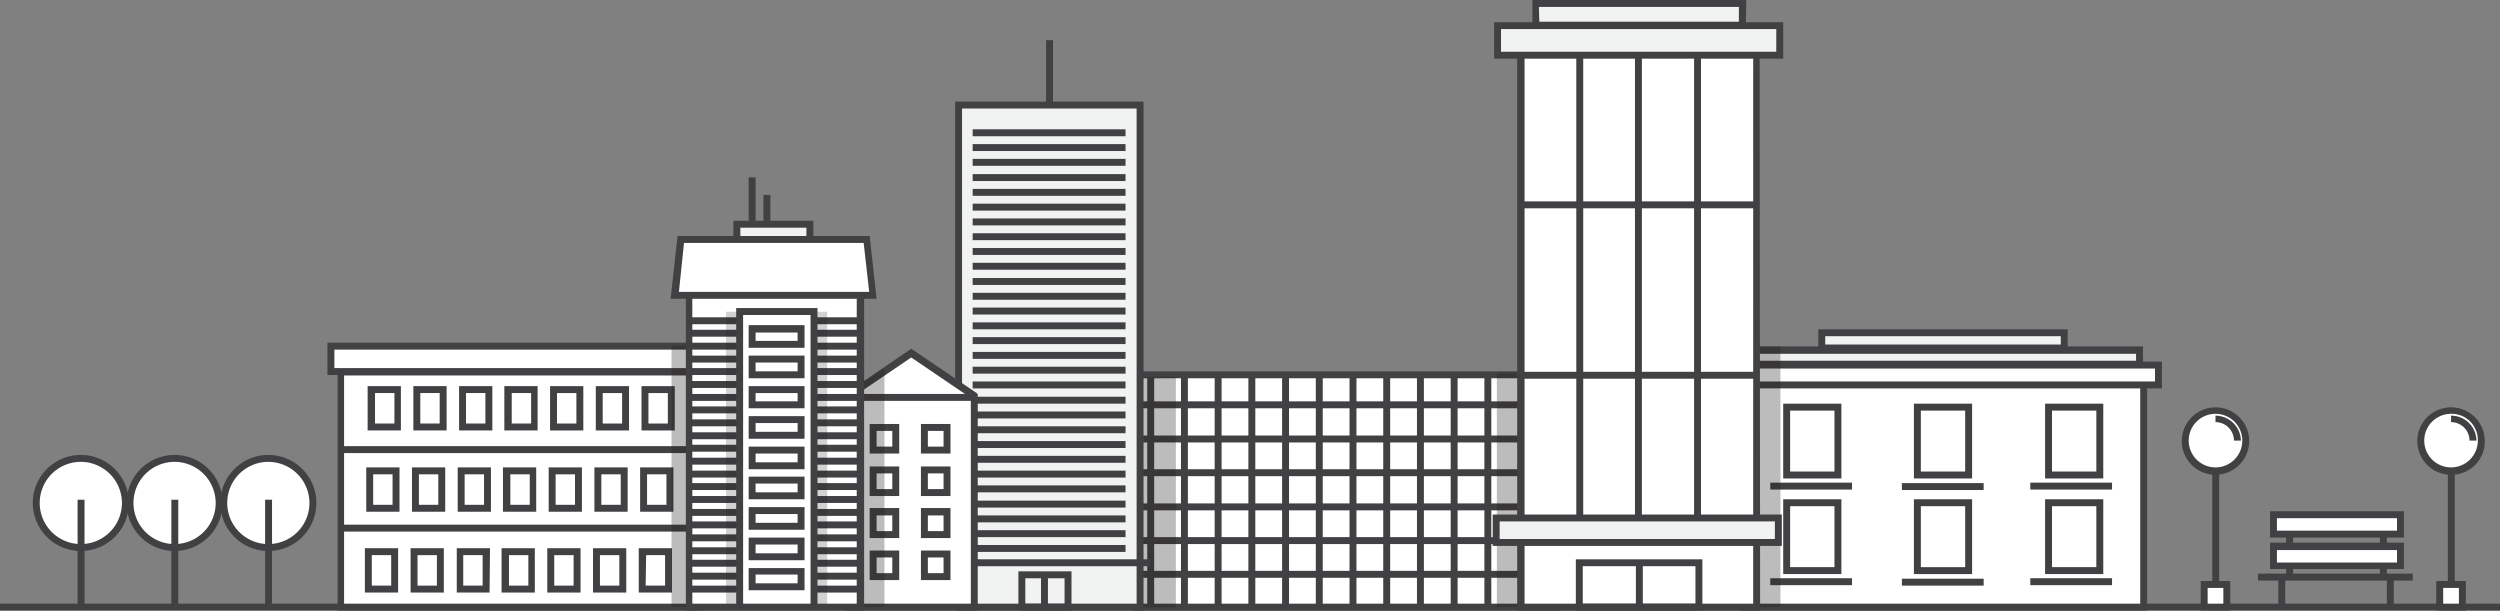 <svg id="bg" xmlns="http://www.w3.org/2000/svg" viewBox="0 0 541.3 132.2"><rect x="0" y="0" width="541.3" height="132.2" fill="#808080" stroke="none"/><title>cityscape-no-sun</title><rect y="130.7" width="541.3" height="1.5" style="fill:#414042"/><rect x="245.7" y="81.2" width="91.4" height="50.3" style="fill:#fff"/><path d="M347.3,141.2H254.4V89.4h92.9v51.8ZM256,139.7h89.9V90.9H256v48.8Z" transform="translate(-9.5 -9)" style="fill:#414042"/><rect x="245.7" y="86.9" width="91.4" height="1.5" style="fill:#414042"/><rect x="245.7" y="94.3" width="91.4" height="1.5" style="fill:#414042"/><rect x="245.7" y="101.6" width="91.4" height="1.5" style="fill:#414042"/><rect x="245.7" y="109" width="91.4" height="1.5" style="fill:#414042"/><rect x="245.7" y="116.3" width="91.4" height="1.5" style="fill:#414042"/><rect x="245.7" y="123.6" width="91.4" height="1.5" style="fill:#414042"/><rect x="292.2" y="81.3" width="1.5" height="49.7" style="fill:#414042"/><rect x="284.9" y="81.3" width="1.5" height="49.7" style="fill:#414042"/><rect x="277.6" y="81.3" width="1.5" height="49.7" style="fill:#414042"/><rect x="270.3" y="81.3" width="1.5" height="49.7" style="fill:#414042"/><rect x="263" y="81.3" width="1.5" height="49.7" style="fill:#414042"/><rect x="255.7" y="81.3" width="1.5" height="49.7" style="fill:#414042"/><rect x="248.4" y="81.3" width="1.5" height="49.7" style="fill:#414042"/><rect x="299.5" y="81.3" width="1.5" height="49.7" style="fill:#414042"/><rect x="306.8" y="81.3" width="1.5" height="49.7" style="fill:#414042"/><rect x="314.1" y="81.3" width="1.5" height="49.7" style="fill:#414042"/><rect x="321.4" y="81.3" width="1.5" height="49.7" style="fill:#414042"/><rect x="328.7" y="81.3" width="1.5" height="49.7" style="fill:#414042"/><rect x="246.8" y="81.6" width="7.8" height="49.9" style="fill:#231f20;opacity:0.3;isolation:isolate"/><rect x="377.3" y="82" width="86.9" height="49.4" style="fill:#fff"/><path d="M474.4,141.2H386V90.3h88.4v50.9h0Zm-86.9-1.5h85.4V91.8H387.5v47.9h0Z" transform="translate(-9.5 -9)" style="fill:#414042"/><rect x="386.8" y="88.1" width="11.1" height="14.7" style="fill:#fff"/><rect x="415.2" y="88.1" width="11.1" height="14.7" style="fill:#fff"/><rect x="443.5" y="88.1" width="11.1" height="14.7" style="fill:#fff"/><rect x="386.8" y="108.9" width="11.1" height="14.7" style="fill:#fff"/><rect x="415.2" y="108.9" width="11.1" height="14.7" style="fill:#fff"/><rect x="443.5" y="108.9" width="11.1" height="14.7" style="fill:#fff"/><path d="M408.2,112.6H395.6V96.4h12.6v16.2Zm-11.1-1.5h9.6V97.9h-9.6v13.2Z" transform="translate(-9.5 -9)" style="fill:#414042"/><path d="M436.5,112.6H423.9V96.4h12.6v16.2Zm-11.1-1.5H435V97.9h-9.6v13.2Z" transform="translate(-9.5 -9)" style="fill:#414042"/><path d="M464.9,112.6H452.3V96.4h12.6v16.2h0Zm-11.1-1.5h9.6V97.9h-9.6v13.2Z" transform="translate(-9.5 -9)" style="fill:#414042"/><rect x="411.8" y="104.6" width="17.7" height="1.5" style="fill:#414042"/><path d="M408.2,133.3H395.6V117.1h12.6v16.2Zm-11.1-1.5h9.6V118.6h-9.6v13.2Z" transform="translate(-9.5 -9)" style="fill:#414042"/><path d="M436.5,133.3H423.9V117.1h12.6v16.2Zm-11.1-1.5H435V118.6h-9.6v13.2Z" transform="translate(-9.5 -9)" style="fill:#414042"/><path d="M464.9,133.3H452.3V117.1h12.6v16.2h0Zm-11.1-1.5h9.6V118.6h-9.6v13.2Z" transform="translate(-9.5 -9)" style="fill:#414042"/><rect x="411.8" y="125.3" width="17.7" height="1.5" style="fill:#414042"/><rect x="439.6" y="104.5" width="17.7" height="1.5" style="fill:#414042"/><rect x="439.6" y="125.2" width="17.7" height="1.5" style="fill:#414042"/><rect x="383.3" y="104.5" width="17.7" height="1.5" style="fill:#414042"/><rect x="383.3" y="125.2" width="17.7" height="1.5" style="fill:#414042"/><rect x="374" y="79.1" width="93.4" height="4.3" style="fill:#fff"/><path d="M477.6,93.1H382.7V87.3h94.9v5.8h0Zm-93.4-1.5h91.9V88.8H384.2v2.8Z" transform="translate(-9.5 -9)" style="fill:#414042"/><rect x="376.6" y="75.8" width="86.6" height="3" style="fill:#f1f2f2"/><path d="M473.5,88.6H385.4V84h88.1v4.6h0Zm-86.7-1.5H472V85.6H386.9v1.5h-0.1Z" transform="translate(-9.5 -9)" style="fill:#414042"/><rect x="394.5" y="72" width="52.5" height="3.3" style="fill:#f1f2f2"/><path d="M457.2,85.1h-54V80.3h54v4.8Zm-52.5-1.5h51V81.8h-51v1.8Z" transform="translate(-9.5 -9)" style="fill:#414042"/><rect x="324.1" y="80.8" width="10.3" height="50.6" style="fill:#231f20;opacity:0.3;isolation:isolate"/><rect x="375.2" y="75" width="10.3" height="56.4" style="fill:#231f20;opacity:0.3;isolation:isolate"/><rect x="226.5" y="8.7" width="1.5" height="16.7" style="fill:#414042"/><rect x="207.5" y="22.8" width="39.3" height="108.6" style="fill:#f1f2f2"/><path d="M257.1,141.2H216.3V31h40.8V141.2Zm-39.3-1.5h37.8V32.5H217.8V139.7Z" transform="translate(-9.5 -9)" style="fill:#414042"/><rect x="210.6" y="76.2" width="33.1" height="1.5" style="fill:#414042"/><rect x="210.6" y="73" width="33.1" height="1.5" style="fill:#414042"/><rect x="210.6" y="69.8" width="33.1" height="1.5" style="fill:#414042"/><rect x="210.6" y="66.6" width="33.1" height="1.5" style="fill:#414042"/><rect x="210.6" y="63.4" width="33.1" height="1.5" style="fill:#414042"/><rect x="210.6" y="60.2" width="33.1" height="1.5" style="fill:#414042"/><rect x="210.6" y="56.9" width="33.1" height="1.5" style="fill:#414042"/><rect x="210.6" y="53.7" width="33.1" height="1.5" style="fill:#414042"/><rect x="210.6" y="50.5" width="33.1" height="1.5" style="fill:#414042"/><rect x="210.6" y="47.3" width="33.1" height="1.5" style="fill:#414042"/><rect x="210.6" y="44.1" width="33.1" height="1.5" style="fill:#414042"/><rect x="210.6" y="40.9" width="33.1" height="1.5" style="fill:#414042"/><rect x="210.6" y="37.7" width="33.1" height="1.5" style="fill:#414042"/><rect x="210.6" y="34.4" width="33.1" height="1.5" style="fill:#414042"/><rect x="210.6" y="31.2" width="33.1" height="1.5" style="fill:#414042"/><rect x="210.6" y="28" width="33.1" height="1.5" style="fill:#414042"/><rect x="210.6" y="121.1" width="38.5" height="1.5" style="fill:#414042"/><rect x="210.6" y="118" width="33.1" height="1.5" style="fill:#414042"/><rect x="210.6" y="114.8" width="33.1" height="1.5" style="fill:#414042"/><rect x="210.6" y="111.6" width="33.1" height="1.5" style="fill:#414042"/><rect x="210.6" y="108.4" width="33.1" height="1.5" style="fill:#414042"/><rect x="210.6" y="105.1" width="33.1" height="1.5" style="fill:#414042"/><rect x="210.6" y="101.9" width="33.1" height="1.5" style="fill:#414042"/><rect x="210.6" y="98.7" width="33.1" height="1.5" style="fill:#414042"/><rect x="210.6" y="95.5" width="33.1" height="1.5" style="fill:#414042"/><rect x="210.6" y="92.3" width="33.1" height="1.5" style="fill:#414042"/><rect x="210.6" y="89.1" width="33.1" height="1.5" style="fill:#414042"/><rect x="210.6" y="85.9" width="33.1" height="1.5" style="fill:#414042"/><rect x="210.6" y="82.6" width="33.1" height="1.5" style="fill:#414042"/><rect x="210.6" y="79.4" width="33.1" height="1.5" style="fill:#414042"/><path d="M241.5,141.2H230v-8.5h11.5v8.5Zm-10-1.5H240v-5.5h-8.5v5.5h0Z" transform="translate(-9.5 -9)" style="fill:#414042"/><rect x="225.4" y="124.4" width="1.5" height="7" style="fill:#414042"/><rect x="329.3" y="7.4" width="51" height="124" style="fill:#fff"/><rect x="329.3" y="7.4" width="51" height="106.1" style="fill:#fff"/><path d="M390.6,141.2H338V15.6h52.5l0.1,125.6h0Zm-51-1.5h49.5V17.1H339.6V139.7h0Z" transform="translate(-9.5 -9)" style="fill:#414042"/><rect x="341.3" y="7.3" width="1.5" height="105" style="fill:#414042"/><rect x="354" y="7.3" width="1.5" height="105" style="fill:#414042"/><rect x="366.8" y="7.3" width="1.5" height="105" style="fill:#414042"/><rect x="329.3" y="43.6" width="51" height="1.5" style="fill:#414042"/><rect x="329.3" y="80.5" width="51" height="1.5" style="fill:#414042"/><rect x="323.9" y="112.1" width="61.1" height="5.3" style="fill:#f1f2f2"/><path d="M395.3,127.2H332.7v-6.8h62.6v6.8Zm-61.1-1.5h59.6v-3.8H334.2v3.8Z" transform="translate(-9.5 -9)" style="fill:#414042"/><rect x="324.2" y="5.5" width="61.1" height="6.4" style="fill:#f1f2f2"/><path d="M395.6,21.7H333V13.8h62.6v7.9Zm-61.1-1.5h59.6V15.3H334.5v4.9Z" transform="translate(-9.5 -9)" style="fill:#414042"/><rect x="332.5" y="0.8" width="44.8" height="4.7" style="fill:#f1f2f2"/><path d="M387.5,15.2H341.3V9h46.3l-0.1,6.2h0Zm-44.7-1.5H386V10.5H342.7l0.1,3.2h0Z" transform="translate(-9.5 -9)" style="fill:#414042"/><path d="M378.1,141.2H350.7V130.1h27.4v11.1h0Zm-25.9-1.5h24.4v-8.1H352.2v8.1h0Z" transform="translate(-9.5 -9)" style="fill:#414042"/><rect x="354.2" y="121.9" width="1.5" height="9.6" style="fill:#414042"/><rect x="73.8" y="80.5" width="77.5" height="50.9" style="fill:#fff"/><path d="M161.6,141.2h-79V88.8h79v52.4ZM84,139.7h76V90.3H84v49.4Z" transform="translate(-9.5 -9)" style="fill:#414042"/><rect x="73.8" y="96.6" width="77.5" height="1.5" style="fill:#414042"/><rect x="73.8" y="113.6" width="77.5" height="1.5" style="fill:#414042"/><rect x="71.7" y="75" width="81.7" height="5.5" style="fill:#fff"/><path d="M163.7,90.2H80.4v-7h83.2v7h0.1ZM81.9,88.7h80.2v-4H81.9v4Z" transform="translate(-9.5 -9)" style="fill:#414042"/><rect x="80.4" y="84.4" width="5.7" height="8.1" style="fill:#fff"/><rect x="90.3" y="84.4" width="5.7" height="8.1" style="fill:#fff"/><rect x="100.1" y="84.4" width="5.7" height="8.1" style="fill:#fff"/><rect x="110" y="84.4" width="5.7" height="8.1" style="fill:#fff"/><rect x="119.9" y="84.4" width="5.7" height="8.1" style="fill:#fff"/><rect x="129.8" y="84.4" width="5.7" height="8.1" style="fill:#fff"/><rect x="139.6" y="84.4" width="5.7" height="8.1" style="fill:#fff"/><rect x="80.1" y="101.9" width="5.7" height="8.1" style="fill:#fff"/><rect x="90" y="101.9" width="5.7" height="8.1" style="fill:#fff"/><rect x="99.8" y="101.9" width="5.7" height="8.1" style="fill:#fff"/><rect x="109.7" y="101.9" width="5.7" height="8.1" style="fill:#fff"/><rect x="119.6" y="101.9" width="5.7" height="8.1" style="fill:#fff"/><rect x="129.5" y="101.9" width="5.7" height="8.1" style="fill:#fff"/><rect x="139.3" y="101.9" width="5.7" height="8.1" style="fill:#fff"/><rect x="79.8" y="119.5" width="5.7" height="8.1" style="fill:#fff"/><rect x="89.7" y="119.5" width="5.7" height="8.1" style="fill:#fff"/><rect x="99.5" y="119.5" width="5.7" height="8.1" style="fill:#fff"/><rect x="109.4" y="119.5" width="5.7" height="8.1" style="fill:#fff"/><rect x="119.3" y="119.5" width="5.7" height="8.1" style="fill:#fff"/><rect x="129.2" y="119.5" width="5.7" height="8.1" style="fill:#fff"/><rect x="139" y="119.5" width="5.7" height="8.1" style="fill:#fff"/><path d="M96.3,102.2H89.1V92.6h7.2v9.6Zm-5.6-1.5h4.2V94.1H90.7v6.6Z" transform="translate(-9.5 -9)" style="fill:#414042"/><path d="M106.2,102.2H99V92.6h7.2v9.6Zm-5.7-1.5h4.2V94.1h-4.2v6.6Z" transform="translate(-9.5 -9)" style="fill:#414042"/><path d="M116.1,102.2h-7.2V92.6h7.2v9.6Zm-5.7-1.5h4.2V94.1h-4.2v6.6Z" transform="translate(-9.5 -9)" style="fill:#414042"/><path d="M125.9,102.2h-7.2V92.6h7.2v9.6Zm-5.6-1.5h4.2V94.1h-4.2v6.6Z" transform="translate(-9.5 -9)" style="fill:#414042"/><path d="M135.8,102.2h-7.2V92.6h7.2v9.6Zm-5.7-1.5h4.2V94.1h-4.2v6.6h0Z" transform="translate(-9.5 -9)" style="fill:#414042"/><path d="M145.7,102.2h-7.2V92.6h7.2v9.6Zm-5.7-1.5h4.2V94.1H140v6.6Z" transform="translate(-9.5 -9)" style="fill:#414042"/><path d="M155.6,102.2h-7.2V92.6h7.2v9.6Zm-5.7-1.5h4.2V94.1h-4.2v6.6Z" transform="translate(-9.5 -9)" style="fill:#414042"/><path d="M96,119.8H88.8v-9.6H96v9.6Zm-5.7-1.5h4.2v-6.6H90.3v6.6Z" transform="translate(-9.5 -9)" style="fill:#414042"/><path d="M105.9,119.8H98.7v-9.6h7.2v9.6Zm-5.7-1.5h4.2v-6.6h-4.2v6.6Z" transform="translate(-9.5 -9)" style="fill:#414042"/><path d="M115.8,119.8h-7.2v-9.6h7.2v9.6Zm-5.7-1.5h4.2v-6.6h-4.2v6.6Z" transform="translate(-9.5 -9)" style="fill:#414042"/><path d="M125.6,119.8h-7.2v-9.6h7.2v9.6Zm-5.6-1.5h4.2v-6.6H120v6.6Z" transform="translate(-9.5 -9)" style="fill:#414042"/><path d="M135.5,119.8h-7.2v-9.6h7.2v9.6h0Zm-5.7-1.5H134v-6.6h-4.2v6.6Z" transform="translate(-9.5 -9)" style="fill:#414042"/><path d="M145.4,119.8h-7.2v-9.6h7.2v9.6Zm-5.7-1.5h4.2v-6.6h-4.2v6.6Z" transform="translate(-9.5 -9)" style="fill:#414042"/><path d="M155.3,119.8h-7.2v-9.6h7.2v9.6Zm-5.7-1.5h4.2v-6.6h-4.2v6.6Z" transform="translate(-9.5 -9)" style="fill:#414042"/><path d="M95.7,137.3H88.5v-9.6h7.2v9.6ZM90,135.8h4.2v-6.6H90v6.6Z" transform="translate(-9.5 -9)" style="fill:#414042"/><path d="M105.6,137.3H98.4v-9.6h7.2v9.6Zm-5.7-1.5h4.2v-6.6H99.9v6.6Z" transform="translate(-9.5 -9)" style="fill:#414042"/><path d="M115.5,137.3h-7.1v-9.6h7.2l-0.1,9.6h0Zm-5.7-1.5H114v-6.6h-4.2v6.6Z" transform="translate(-9.5 -9)" style="fill:#414042"/><path d="M125.3,137.3h-7.2v-9.6h7.2v9.6Zm-5.6-1.5h4.2v-6.6h-4.2v6.6Z" transform="translate(-9.5 -9)" style="fill:#414042"/><path d="M135.2,137.3H128v-9.6h7.2v9.6Zm-5.7-1.5h4.2v-6.6h-4.2v6.6Z" transform="translate(-9.5 -9)" style="fill:#414042"/><path d="M145.1,137.3h-7.2v-9.6h7.2v9.6Zm-5.7-1.5h4.2v-6.6h-4.2v6.6Z" transform="translate(-9.5 -9)" style="fill:#414042"/><path d="M155,137.3h-7.2v-9.6H155v9.6Zm-5.7-1.5h4.2v-6.6h-4.1l-0.1,6.6h0Z" transform="translate(-9.5 -9)" style="fill:#414042"/><rect x="183.7" y="86" width="27.2" height="45.4" style="fill:#fff"/><polygon points="197.3 76.4 183.5 85.9 211.2 85.9 197.3 76.4" style="fill:#fff"/><polygon points="210.7 86.5 197.3 77.4 183.9 86.5 183.1 85.2 197.3 75.5 211.6 85.2 210.7 86.5" style="fill:#414042"/><path d="M221.2,141.2H192.5V94.3h28.7v46.9h0ZM194,139.7h25.7V95.8H194v43.9h0Z" transform="translate(-9.5 -9)" style="fill:#414042"/><rect x="189" y="92.6" width="4.9" height="4.9" style="fill:#fff"/><path d="M204.2,107.2h-6.4v-6.4h6.4v6.4Zm-4.9-1.5h3.4v-3.4h-3.4v3.4Z" transform="translate(-9.5 -9)" style="fill:#414042"/><rect x="189" y="101.7" width="4.9" height="4.9" style="fill:#fff"/><path d="M204.2,116.4h-6.4V110h6.4v6.4Zm-4.9-1.5h3.4v-3.4h-3.4v3.4Z" transform="translate(-9.5 -9)" style="fill:#414042"/><rect x="189" y="110.8" width="4.9" height="4.9" style="fill:#fff"/><path d="M204.2,125.5h-6.4V119h6.4v6.5h0Zm-4.9-1.5h3.4v-3.4h-3.4V124h0Z" transform="translate(-9.5 -9)" style="fill:#414042"/><rect x="189" y="119.9" width="4.9" height="4.9" style="fill:#fff"/><path d="M204.2,134.6h-6.4v-6.4h6.4v6.4Zm-4.9-1.5h3.4v-3.4h-3.4v3.4Z" transform="translate(-9.5 -9)" style="fill:#414042"/><rect x="200.2" y="92.6" width="4.9" height="4.9" style="fill:#fff"/><path d="M215.3,107.2h-6.4v-6.4h6.4v6.4Zm-4.9-1.5h3.4v-3.4h-3.4v3.4Z" transform="translate(-9.5 -9)" style="fill:#414042"/><rect x="200.2" y="101.7" width="4.9" height="4.9" style="fill:#fff"/><path d="M215.3,116.4h-6.4V110h6.4v6.4Zm-4.9-1.5h3.4v-3.4h-3.4v3.4Z" transform="translate(-9.5 -9)" style="fill:#414042"/><rect x="200.2" y="110.8" width="4.9" height="4.9" style="fill:#fff"/><path d="M215.3,125.5h-6.4V119h6.4v6.5h0Zm-4.9-1.5h3.4v-3.4h-3.4V124h0Z" transform="translate(-9.5 -9)" style="fill:#414042"/><rect x="200.2" y="119.9" width="4.9" height="4.9" style="fill:#fff"/><path d="M215.3,134.6h-6.4v-6.4h6.4v6.4Zm-4.9-1.5h3.4v-3.4h-3.4v3.4Z" transform="translate(-9.5 -9)" style="fill:#414042"/><polygon points="191.5 131.4 186.4 131.4 186.4 83.1 191.5 79.7 191.5 131.4" style="fill:#231f20;opacity:0.3;isolation:isolate"/><polygon points="145.4 131.4 150.4 131.4 150.4 74.8 145.4 74.9 145.4 131.4" style="fill:#231f20;opacity:0.3;isolation:isolate"/><rect x="159.5" y="48.6" width="15.8" height="4.8" style="fill:#f1f2f2"/><path d="M185.6,63.1H168.3V56.8h17.3v6.3h0Zm-15.8-1.5h14.3V58.3H169.8v3.3h0Z" transform="translate(-9.5 -9)" style="fill:#414042"/><rect x="149.2" y="61.6" width="37.1" height="69.9" style="fill:#fff"/><rect x="149.2" y="68.7" width="37.2" height="1.5" style="fill:#414042"/><rect x="149.2" y="71.4" width="37.2" height="1.5" style="fill:#414042"/><rect x="149.2" y="74.2" width="37.2" height="1.5" style="fill:#414042"/><rect x="149.2" y="77" width="37.2" height="1.5" style="fill:#414042"/><rect x="149.2" y="79.7" width="37.2" height="1.5" style="fill:#414042"/><rect x="149.2" y="82.5" width="37.2" height="1.5" style="fill:#414042"/><rect x="149.2" y="85.3" width="37.2" height="1.5" style="fill:#414042"/><rect x="149.2" y="88" width="37.2" height="1.5" style="fill:#414042"/><rect x="149.2" y="90.8" width="37.2" height="1.5" style="fill:#414042"/><rect x="149.2" y="93.6" width="37.2" height="1.5" style="fill:#414042"/><rect x="149.2" y="96.3" width="37.2" height="1.5" style="fill:#414042"/><rect x="149.2" y="99.1" width="37.2" height="1.5" style="fill:#414042"/><rect x="149.2" y="101.9" width="37.2" height="1.5" style="fill:#414042"/><rect x="149.2" y="104.6" width="37.2" height="1.5" style="fill:#414042"/><rect x="149.2" y="107.4" width="37.2" height="1.5" style="fill:#414042"/><rect x="149.2" y="110.2" width="37.2" height="1.5" style="fill:#414042"/><rect x="149.2" y="112.9" width="37.2" height="1.5" style="fill:#414042"/><rect x="149.2" y="115.7" width="37.2" height="1.5" style="fill:#414042"/><rect x="149.2" y="118.5" width="37.2" height="1.5" style="fill:#414042"/><rect x="149.2" y="121.2" width="37.2" height="1.5" style="fill:#414042"/><rect x="149.2" y="124" width="37.2" height="1.5" style="fill:#414042"/><rect x="149.2" y="126.8" width="37.2" height="1.5" style="fill:#414042"/><rect x="157.2" y="67.5" width="16.1" height="64" style="fill:#231f20;opacity:0.2;isolation:isolate"/><rect x="163" y="67.5" width="16.1" height="64" style="fill:#231f20;opacity:0.2;isolation:isolate"/><rect x="160.1" y="67.5" width="16.1" height="64" style="fill:#fff"/><polygon points="177 131.4 175.5 131.4 175.5 68.2 160.9 68.2 160.9 131.4 159.4 131.4 159.4 66.7 177 66.7 177 131.4" style="fill:#414042"/><path d="M196.6,141.2H158V69.8h38.6v71.4h0Zm-37.2-1.5H195V71.3H159.4v68.4h0Z" transform="translate(-9.5 -9)" style="fill:#414042"/><path d="M183.7,84.3H171.6V79.4h12.1v4.9Zm-10.6-1.5h9.1V81h-9.1v1.8h0Z" transform="translate(-9.5 -9)" style="fill:#414042"/><path d="M183.7,90.9H171.6V86h12.1v4.9h0Zm-10.6-1.5h9.1V87.5h-9.1v1.9Z" transform="translate(-9.5 -9)" style="fill:#414042"/><path d="M183.7,97.4H171.6V92.6h12.1v4.8h0Zm-10.6-1.5h9.1V94.1h-9.1v1.8h0Z" transform="translate(-9.5 -9)" style="fill:#414042"/><path d="M183.7,104H171.6V99.1h12.1V104Zm-10.6-1.5h9.1v-1.9h-9.1v1.9Z" transform="translate(-9.5 -9)" style="fill:#414042"/><path d="M183.7,110.6H171.6v-4.9h12.1v4.9Zm-10.6-1.5h9.1v-1.9h-9.1v1.9Z" transform="translate(-9.5 -9)" style="fill:#414042"/><path d="M183.7,117.1H171.6v-4.9h12.1v4.9Zm-10.6-1.5h9.1v-1.9h-9.1v1.9Z" transform="translate(-9.5 -9)" style="fill:#414042"/><path d="M183.7,123.7H171.6v-4.9h12.1v4.9Zm-10.6-1.5h9.1v-1.9h-9.1v1.9Z" transform="translate(-9.5 -9)" style="fill:#414042"/><path d="M183.7,130.3H171.6v-4.9h12.1v4.9Zm-10.6-1.5h9.1v-1.9h-9.1v1.9Z" transform="translate(-9.5 -9)" style="fill:#414042"/><path d="M183.7,136.8H171.6V132h12.1v4.8h0Zm-10.6-1.5h9.1v-1.9h-9.1v1.9Z" transform="translate(-9.5 -9)" style="fill:#414042"/><polygon points="189 63.9 146.1 63.9 147.4 51.9 187.6 51.9 189 63.9" style="fill:#fff"/><path d="M199.3,73.7H154.7l1.5-13.6h41.6Zm-42.8-1.5h41.2l-1.2-10.6H157.6Z" transform="translate(-9.5 -9)" style="fill:#414042"/><rect x="162.1" y="38.4" width="1.5" height="10.4" style="fill:#414042"/><rect x="165.3" y="42.2" width="1.5" height="6.5" style="fill:#414042"/><circle cx="58.1" cy="108.9" r="9.7" style="fill:#fff"/><path d="M67.6,128.3A10.4,10.4,0,1,1,78,117.9,10.39,10.39,0,0,1,67.6,128.3Zm0-19.3a8.9,8.9,0,1,0,8.9,8.9,8.92,8.92,0,0,0-8.9-8.9h0Z" transform="translate(-9.5 -9)" style="fill:#414042"/><rect x="57.4" y="108.2" width="1.5" height="23.2" style="fill:#414042"/><circle cx="37.8" cy="108.9" r="9.7" style="fill:#fff"/><path d="M47.3,128.3a10.4,10.4,0,1,1,10.4-10.4A10.39,10.39,0,0,1,47.3,128.3Zm0-19.3a8.9,8.9,0,1,0,8.9,8.9A8.92,8.92,0,0,0,47.3,109Z" transform="translate(-9.5 -9)" style="fill:#414042"/><rect x="37.1" y="108.2" width="1.5" height="23.2" style="fill:#414042"/><circle cx="17.5" cy="108.9" r="9.7" style="fill:#fff"/><path d="M27,128.3a10.4,10.4,0,1,1,10.4-10.4A10.39,10.39,0,0,1,27,128.3ZM27,109a8.9,8.9,0,1,0,8.9,8.9A8.92,8.92,0,0,0,27,109h0Z" transform="translate(-9.5 -9)" style="fill:#414042"/><rect x="16.8" y="108.2" width="1.5" height="23.2" style="fill:#414042"/><rect x="479" y="95.4" width="1.5" height="34.2" style="fill:#414042"/><circle cx="479.7" cy="95.4" r="6.6" style="fill:#fff"/><path d="M489.2,111.8a7.3,7.3,0,1,1,7.3-7.3A7.34,7.34,0,0,1,489.2,111.8Zm0-13.2a5.8,5.8,0,1,0,5.8,5.8,5.8,5.8,0,0,0-5.8-5.8h0Z" transform="translate(-9.5 -9)" style="fill:#414042"/><path d="M494.7,104.4h-1.5a4,4,0,0,0-4-4V99a5.53,5.53,0,0,1,5.5,5.4h0Z" transform="translate(-9.5 -9)" style="fill:#414042"/><rect x="477.3" y="126.5" width="4.9" height="4.9" style="fill:#fff"/><path d="M492.4,141.2H486v-6.4h6.4v6.4Zm-4.9-1.5h3.4v-3.4h-3.4v3.4Z" transform="translate(-9.5 -9)" style="fill:#414042"/><rect x="530" y="95.4" width="1.5" height="34.2" style="fill:#414042"/><circle cx="530.7" cy="95.4" r="6.6" style="fill:#fff"/><path d="M540.2,111.8a7.3,7.3,0,1,1,7.3-7.3A7.21,7.21,0,0,1,540.2,111.8Zm0-13.2a5.8,5.8,0,1,0,5.8,5.8,5.68,5.68,0,0,0-5.8-5.8h0Z" transform="translate(-9.5 -9)" style="fill:#414042"/><path d="M545.7,104.4h-1.5a4,4,0,0,0-4-4V99a5.46,5.46,0,0,1,5.5,5.4h0Z" transform="translate(-9.5 -9)" style="fill:#414042"/><rect x="528.3" y="126.5" width="4.9" height="4.9" style="fill:#fff"/><path d="M543.4,141.2H537v-6.4h6.4v6.4Zm-4.9-1.5h3.4v-3.4h-3.4v3.4Z" transform="translate(-9.5 -9)" style="fill:#414042"/><rect x="495" y="111.4" width="1.5" height="13" style="fill:#414042"/><rect x="493.3" y="124.9" width="1.5" height="6.5" style="fill:#414042"/><rect x="516.8" y="124.9" width="1.5" height="6.5" style="fill:#414042"/><rect x="515.3" y="111.4" width="1.5" height="13" style="fill:#414042"/><rect x="492.2" y="111.4" width="27.5" height="4.2" style="fill:#fff"/><path d="M530,125.4H501v-5.7h29v5.7Zm-27.5-1.5h26v-2.7h-26v2.7Z" transform="translate(-9.5 -9)" style="fill:#414042"/><rect x="492.2" y="118.3" width="27.5" height="4.2" style="fill:#fff"/><path d="M530,132.2H501v-5.7h29v5.7Zm-27.5-1.4h26v-2.7h-26v2.7Z" transform="translate(-9.5 -9)" style="fill:#414042"/><rect x="488.9" y="124.2" width="33.5" height="1.5" style="fill:#414042"/></svg>